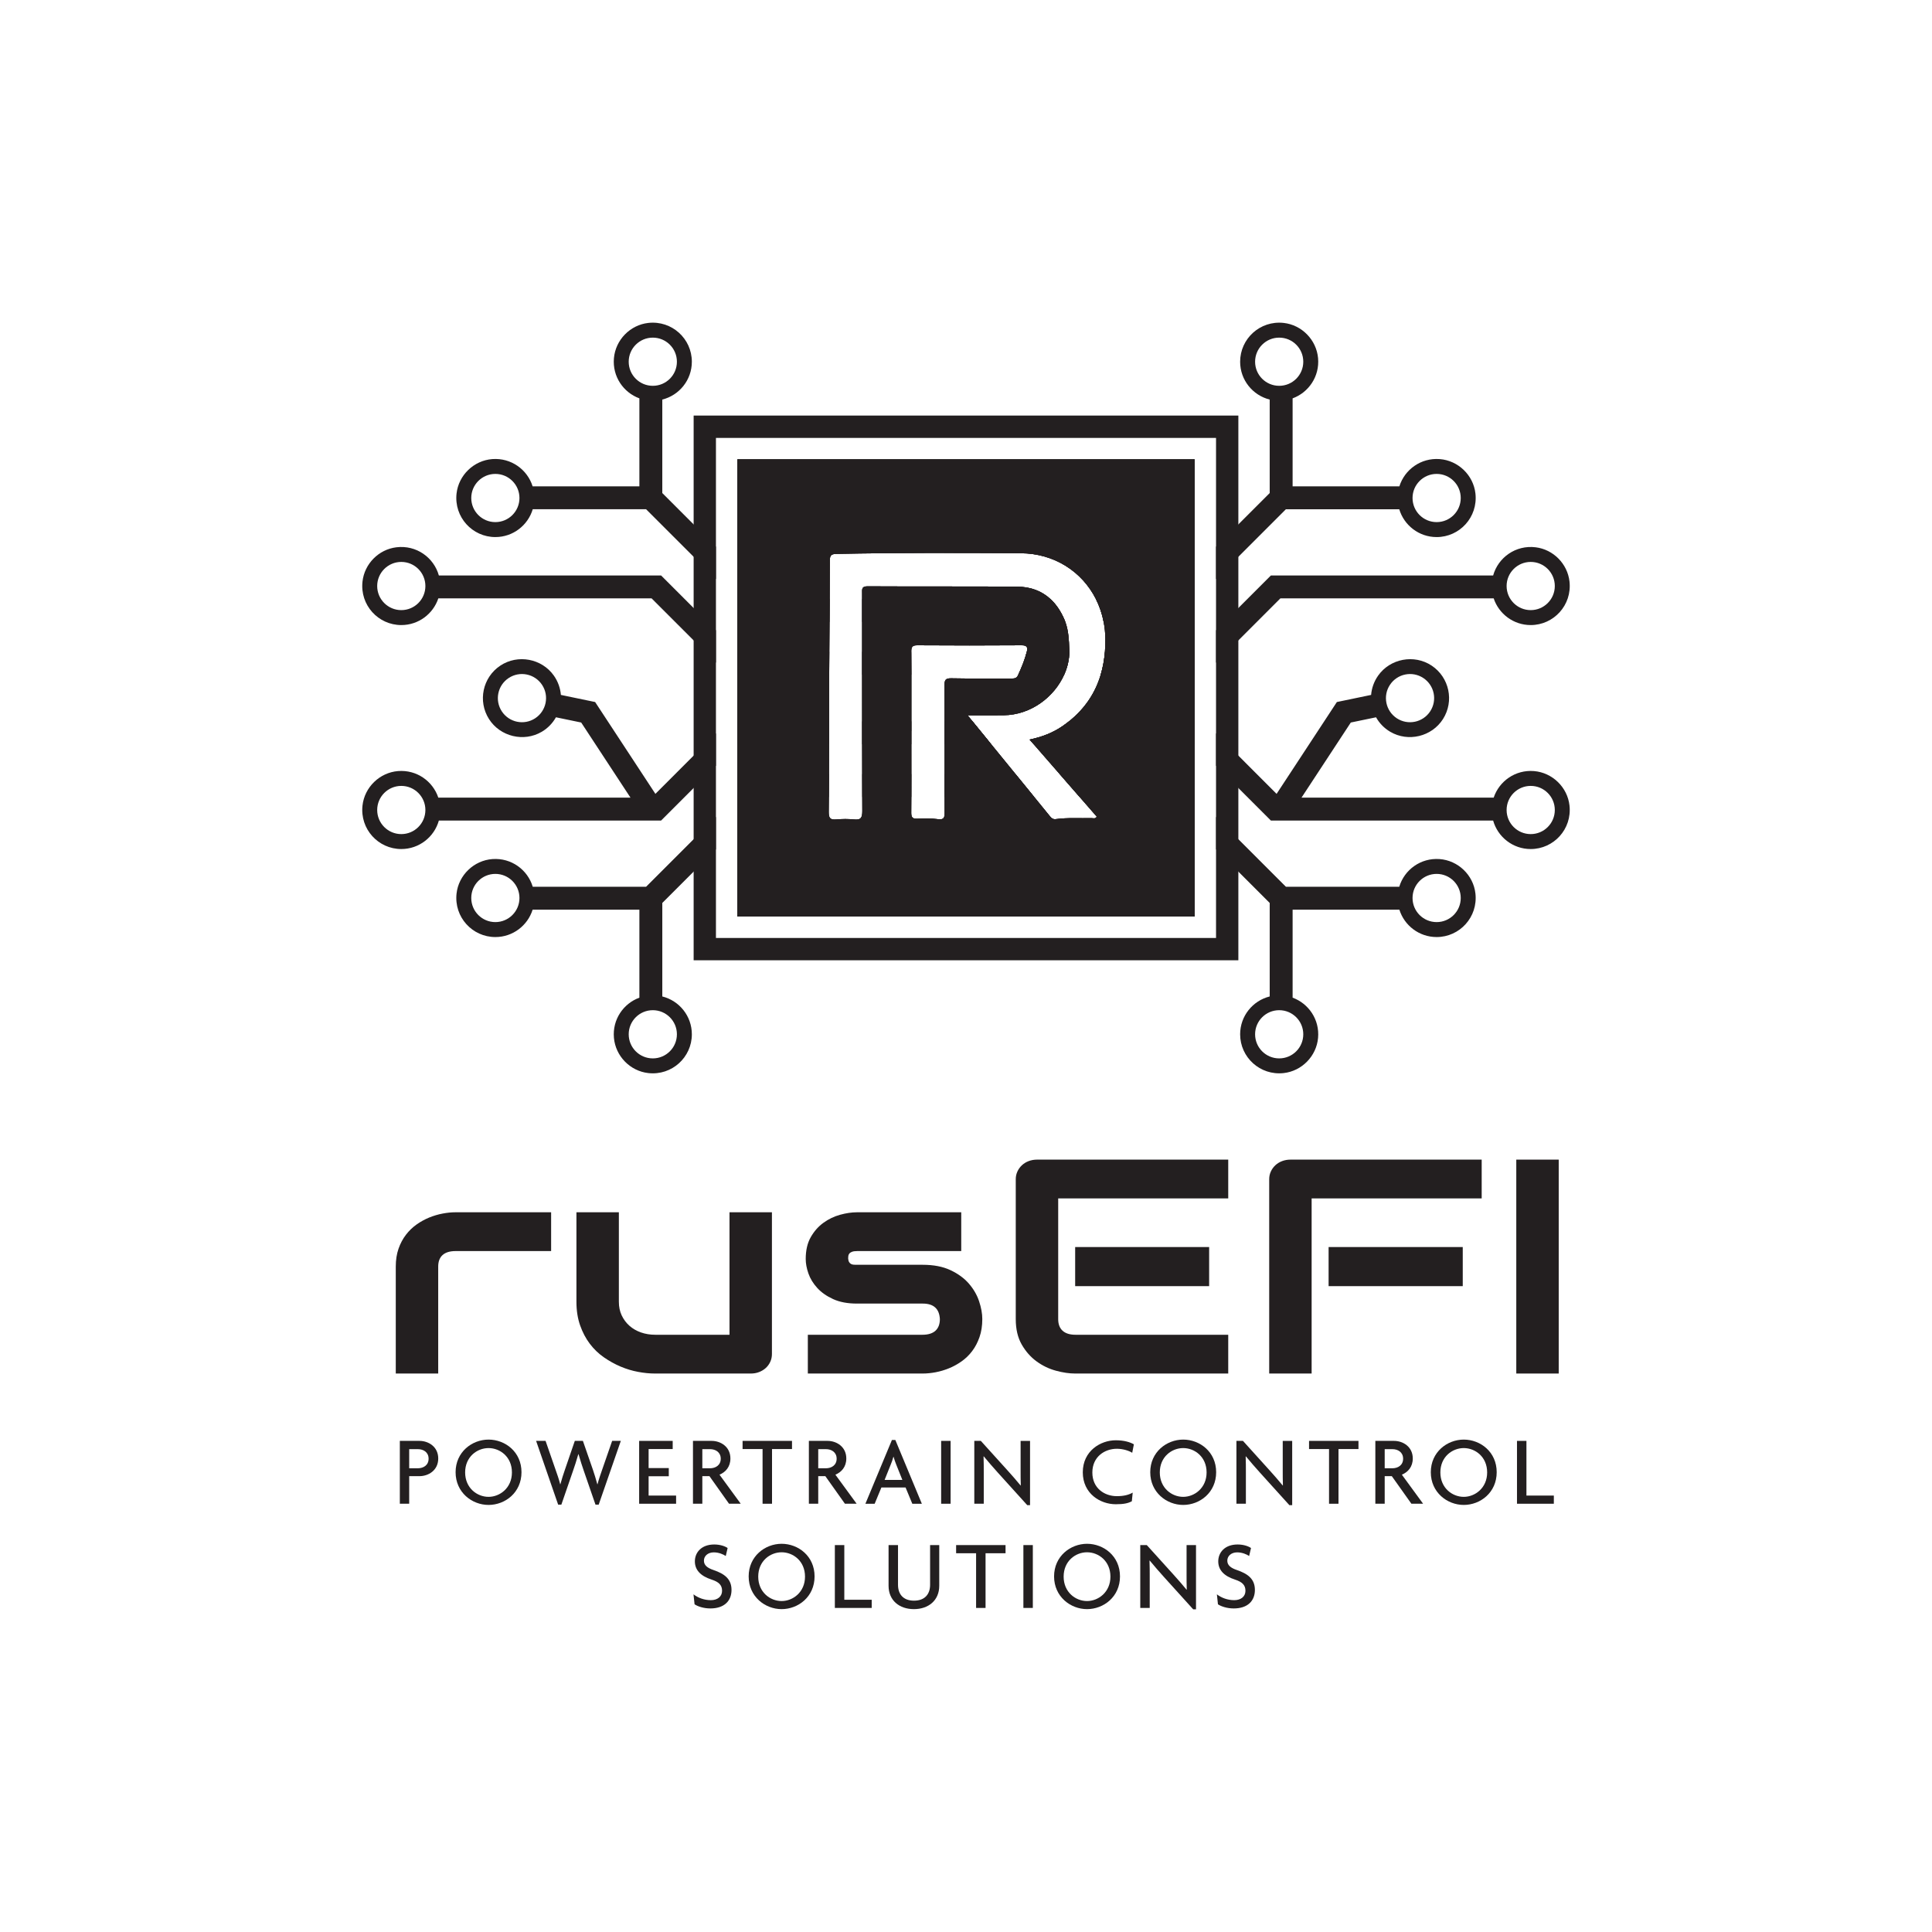<?xml version="1.0" encoding="UTF-8"?>
<svg id="Layer_1" xmlns="http://www.w3.org/2000/svg" version="1.1" viewBox="0 0 1152 1152">
  <!-- Generator: Adobe Illustrator 29.8.3, SVG Export Plug-In . SVG Version: 2.1.1 Build 3)  -->
  <defs>
    <style>
      .st0 {
        fill: #231f20;
      }
    </style>
  </defs>
  <g>
    <g>
      <path class="st0" d="M543.37,388.64h-29.3v13.66h29.36c0-4.56-.02-9.11-.06-13.66ZM439.7,388.64h-.01s0,13.66,0,13.66h54.74v-.56c.02-4.37.04-8.73.07-13.1h-54.8ZM413.6,362.54l-19.41-19.41h-132.51c-3-10.68-13.4-18.26-25.33-16.8-10.55,1.28-19.01,9.84-20.2,20.4-1.58,14.07,9.39,25.98,23.13,25.98,10.29,0,19-6.68,22.08-15.92h127.17l38.37,38.37v-19.32l-13.3-13.3ZM239.28,363.8c-7.93,0-14.37-6.44-14.37-14.37s6.44-14.37,14.37-14.37,14.37,6.43,14.37,14.37-6.43,14.37-14.37,14.37Z"/>
      <path class="st0" d="M584.06,357.19h-69.99v13.66h69.99c3.77,0,6.83-3.06,6.83-6.83s-3.06-6.83-6.83-6.83ZM462.11,357.19v-7.41c-.99-.71-1.93-1.47-2.84-2.27-.16.03-.34,0-.51-.13-3.62-3.12-6.88-6.64-10.31-9.97v10.12l-8.76-8.76v19.32l12.76,12.76h42.17c.03-4.55.06-9.11.08-13.66h-32.59ZM394.91,293.99v-55.74c10.12-2.53,17.62-11.66,17.62-22.56,0-13.74-11.9-24.7-25.95-23.14-10.86,1.21-19.54,10.12-20.51,21-.98,10.95,5.64,20.48,15.18,23.98v52.46h-63.66c-3.13-10-12.83-17.1-24.05-16.25-11.01.84-20.09,9.58-21.31,20.56-1.55,14.05,9.41,25.94,23.14,25.94,10.53,0,19.41-7,22.29-16.59h67.59l41.65,41.65v-19.32l-31.99-31.99ZM295.37,311.32c-7.94,0-14.37-6.43-14.37-14.37s6.43-14.37,14.37-14.37,14.37,6.44,14.37,14.37-6.44,14.37-14.37,14.37ZM374.88,215.69c0-7.94,6.44-14.37,14.37-14.37s14.37,6.43,14.37,14.37-6.43,14.36-14.37,14.36-14.37-6.43-14.37-14.36Z"/>
      <path class="st0" d="M448.45,334.41v1.37c1.06,1.01,2.11,2.04,3.15,3.08-1.09-1.46-2.13-2.94-3.15-4.45Z"/>
      <path class="st0" d="M514.08,430.11c0,4.56,0,9.11.01,13.66h29.32v-7.83h.02v-5.83h-29.35ZM579.89,430.11h-16.67c.01.63.01,1.26.01,1.9v11.76h20.83c2.03,0,3.86-.89,5.1-2.3-3.09-3.78-6.18-7.57-9.27-11.36ZM439.69,430.11v13.67h.01s54.64-.01,54.64-.01c0-4.55.01-9.11.02-13.66h-54.67ZM413.6,450.55l-22.8,22.81-35.94-54.76-20.42-4.24c-.33-3.99-1.69-7.95-4.17-11.49-7.18-10.21-21.54-12.9-31.94-5.98-10.55,7.02-13.54,21.17-6.76,31.85,6.66,10.5,20.79,13.91,31.5,7.58,3.67-2.17,6.49-5.18,8.43-8.62l15.05,3.12,29.4,44.8h-114.59c-3.27-9.82-12.9-16.74-24.02-15.85-10.96.89-19.98,9.61-21.19,20.55-1.56,14.05,9.4,25.94,23.13,25.94,10.67,0,19.65-7.19,22.4-16.98h132.51l19.41-19.41,13.3-13.3v-19.32l-13.3,13.3ZM319.11,428.29c-6.63,4.35-15.54,2.5-19.89-4.13-4.36-6.64-2.51-15.54,4.13-19.9,6.63-4.35,15.54-2.5,19.89,4.13,4.36,6.63,2.51,15.54-4.13,19.9ZM239.28,497.35c-7.93,0-14.37-6.44-14.37-14.37s6.44-14.37,14.37-14.37,14.37,6.43,14.37,14.37-6.43,14.37-14.37,14.37Z"/>
      <path class="st0" d="M514.12,461.56c.01,4.56.02,9.11.03,13.66h29.25c.01-4.55.02-9.11.02-13.66h-29.3ZM584.06,461.56h-20.83v1.89c0,3.3,0,6.6.01,9.89,0,.63,0,1.26,0,1.88h20.81c3.77,0,6.83-3.06,6.83-6.83s-3.06-6.83-6.83-6.83ZM452.45,461.56l-12.76,12.76v19.32l8.76-8.76v10.53c.16-.12.33-.23.5-.34,3.7-2.51,7.39-5.1,11.41-7.09.56-.28,1.15-.55,1.75-.81v-11.95h32.09c.04-4.56.06-9.11.08-13.66h-41.83ZM413.6,500.4l-28.35,28.35h-67.59c-3.03-10.11-12.75-17.33-24.03-16.51-11.04.8-20.18,9.55-21.4,20.56-1.55,14.04,9.4,25.94,23.14,25.94,10.43,0,19.26-6.87,22.22-16.33h63.66v52.47c-9.54,3.5-16.16,13.02-15.18,23.98.97,10.88,9.65,19.78,20.51,20.99,14.05,1.57,25.95-9.39,25.95-23.13,0-10.9-7.5-20.03-17.62-22.56v-55.75l18.69-18.69,13.3-13.29v-19.32l-13.3,13.29ZM295.37,549.82c-7.94,0-14.37-6.43-14.37-14.37s6.43-14.37,14.37-14.37,14.37,6.44,14.37,14.37-6.44,14.37-14.37,14.37ZM403.62,616.72c0,7.94-6.43,14.37-14.37,14.37s-14.37-6.43-14.37-14.37,6.44-14.37,14.37-14.37,14.37,6.43,14.37,14.37Z"/>
    </g>
    <g>
      <path class="st0" d="M712.3,388.64h-53.47c-.39,4.78-1.21,9.33-2.51,13.66h55.99v-13.67h0ZM607.16,402.3h27.39c1.95-4.37,3.04-9.02,3.07-13.66h-25.38c-1.2,4.74-3.05,9.22-5.08,13.66ZM935.85,346.73c-1.19-10.56-9.66-19.12-20.2-20.4-11.93-1.46-22.33,6.12-25.33,16.8h-132.51l-32.72,32.72v19.32l13.31-13.31,25.06-25.07h127.18c3.08,9.24,11.79,15.92,22.08,15.92,13.74,0,24.71-11.91,23.13-25.98ZM912.72,363.8c-7.94,0-14.37-6.44-14.37-14.37s6.43-14.37,14.37-14.37,14.37,6.43,14.37,14.37-6.44,14.37-14.37,14.37Z"/>
      <path class="st0" d="M703.55,347.53v-7.26c-3.89,3.92-8.88,6.43-13.66,9.17v7.75h-36.44c2.13,4.22,3.7,8.8,4.63,13.66h41.47l12.76-12.76v-19.32l-8.76,8.76ZM626.35,357.19h-58.41c-3.77,0-6.83,3.06-6.83,6.83s3.06,6.83,6.83,6.83h67.29c-.18-.51-.38-1.01-.6-1.51-2.14-4.92-4.88-9.01-8.28-12.15ZM879.77,294.3c-1.22-10.98-10.3-19.72-21.32-20.56-11.21-.85-20.91,6.25-24.04,16.25h-63.66v-52.46c9.53-3.5,16.16-13.03,15.18-23.98-.97-10.88-9.65-19.79-20.51-21-14.06-1.56-25.96,9.4-25.96,23.14,0,10.9,7.51,20.03,17.63,22.56v55.74l-32,32v19.32l13.31-13.31,28.35-28.35h67.59c2.88,9.59,11.76,16.59,22.29,16.59,13.73,0,24.69-11.89,23.14-25.94ZM762.75,230.05c-7.94,0-14.37-6.43-14.37-14.36s6.43-14.37,14.37-14.37,14.36,6.43,14.36,14.37-6.43,14.36-14.36,14.36ZM856.63,311.32c-7.94,0-14.37-6.43-14.37-14.37s6.43-14.37,14.37-14.37,14.37,6.44,14.37,14.37-6.43,14.37-14.37,14.37Z"/>
      <path class="st0" d="M637.4,430.11c-1.23.99-2.52,1.94-3.86,2.87-5.73,3.95-12.16,6.45-19.61,8.01.81.93,1.62,1.86,2.42,2.78h95.96s0-13.66,0-13.66h-74.91ZM579.89,430.11h-11.95c-1.82,0-3.49.72-4.71,1.9v9.87c1.22,1.17,2.89,1.89,4.71,1.89h23.09c-.62-.77-1.25-1.53-1.87-2.3-3.09-3.78-6.18-7.57-9.27-11.36ZM935.85,480.32c-1.21-10.94-10.23-19.66-21.2-20.55-11.11-.89-20.74,6.03-24.01,15.85h-114.59l29.4-44.8,15.05-3.12c1.93,3.44,4.76,6.45,8.43,8.62,10.71,6.33,24.84,2.92,31.5-7.58,6.77-10.68,3.78-24.83-6.77-31.85-10.39-6.92-24.75-4.23-31.93,5.98-2.48,3.54-3.84,7.5-4.17,11.49l-20.42,4.24-35.94,54.76-22.8-22.81-13.31-13.31v19.32l32.72,32.72h132.51c2.75,9.79,11.73,16.98,22.4,16.98,13.73,0,24.69-11.89,23.13-25.94ZM828.76,408.39c4.35-6.63,13.26-8.48,19.89-4.13,6.64,4.36,8.49,13.26,4.13,19.9-4.35,6.63-13.26,8.48-19.9,4.13-6.63-4.36-8.48-13.27-4.12-19.9ZM912.72,497.35c-7.94,0-14.37-6.44-14.37-14.37s6.43-14.37,14.37-14.37,14.37,6.43,14.37,14.37-6.44,14.37-14.37,14.37Z"/>
      <path class="st0" d="M699.55,461.56h-67.7c3.99,4.58,7.96,9.13,11.91,13.66h46.13v12.08c.13.08.26.16.39.24,4.86,3.13,9.14,7,13.27,11.04v-13.7l8.76,8.76v-19.32l-12.76-12.76ZM567.94,461.56c-1.82,0-3.49.71-4.71,1.89,0,3.3,0,6.6.01,9.89,1.23,1.17,2.88,1.88,4.7,1.88h48.74c-3.71-4.55-7.42-9.1-11.14-13.66h-37.6ZM879.76,532.8c-1.21-11.01-10.35-19.76-21.39-20.56-11.28-.82-21,6.4-24.03,16.51h-67.59l-28.35-28.35-13.31-13.3v19.32l13.31,13.3,18.69,18.69v55.75c-10.12,2.53-17.63,11.66-17.63,22.56,0,13.74,11.9,24.7,25.96,23.13,10.86-1.21,19.54-10.11,20.51-20.99.98-10.96-5.65-20.48-15.18-23.98v-52.47h63.66c2.96,9.46,11.79,16.33,22.22,16.33,13.73,0,24.69-11.9,23.13-25.94ZM777.11,616.72c0,7.94-6.43,14.37-14.36,14.37s-14.37-6.43-14.37-14.37,6.43-14.37,14.37-14.37,14.36,6.43,14.36,14.37ZM856.63,549.82c-7.94,0-14.37-6.43-14.37-14.37s6.43-14.37,14.37-14.37,14.37,6.44,14.37,14.37-6.43,14.37-14.37,14.37Z"/>
    </g>
  </g>
  <g>
    <g>
      <path class="st0" d="M271.5,722.85c-2.33,0-4.85.25-7.54.76-2.69.5-5.35,1.29-7.98,2.35-2.62,1.07-5.14,2.45-7.54,4.14-2.4,1.69-4.52,3.73-6.37,6.14-1.85,2.4-3.33,5.17-4.43,8.31-1.1,3.15-1.65,6.71-1.65,10.68v63.77h25.3v-63.77c0-3.03.87-5.32,2.62-6.9,1.76-1.57,4.35-2.35,7.79-2.35h56.92v-23.13h-57.12Z"/>
      <path class="st0" d="M434.98,722.85v73.03h-44.27c-3.05,0-5.89-.46-8.52-1.38-2.62-.92-4.91-2.24-6.86-3.96-1.94-1.72-3.48-3.78-4.62-6.18-1.13-2.4-1.7-5.12-1.7-8.14v-53.37h-25.3v53.37c0,5.22.73,9.9,2.19,14.05,1.46,4.15,3.39,7.82,5.79,10.99,2.4,3.17,5.2,5.87,8.41,8.09,3.22,2.23,6.54,4.07,9.98,5.52s6.92,2.5,10.46,3.15c3.53.66,6.86.98,9.97.98h57.22c1.75,0,3.39-.29,4.92-.89,1.52-.59,2.85-1.4,3.99-2.44,1.13-1.04,2.02-2.27,2.67-3.69.65-1.43.97-2.97.97-4.63v-84.5h-25.3Z"/>
      <path class="st0" d="M583.82,775.95c-1.26-3.79-3.29-7.31-6.08-10.54-2.79-3.23-6.46-5.91-11-8.05-4.54-2.13-10.05-3.2-16.54-3.2h-39.22c-.58,0-1.18-.01-1.8-.04-.61-.03-1.16-.17-1.65-.4-.49-.24-.89-.63-1.22-1.16-.32-.54-.52-1.28-.58-2.22,0-.48.03-.97.1-1.47.06-.51.27-.98.63-1.43.36-.44.91-.8,1.65-1.06.75-.27,1.77-.4,3.07-.4h61.98v-23.13h-62.18c-3.11,0-6.45.49-10.02,1.47-3.57.98-6.88,2.56-9.92,4.76-3.05,2.19-5.58,5.05-7.6,8.58-2.01,3.53-3.01,7.87-3.01,13.03,0,2.67.53,5.55,1.6,8.63,1.07,3.08,2.83,5.96,5.26,8.63,2.43,2.67,5.59,4.89,9.49,6.67,3.89,1.78,8.62,2.67,14.2,2.67h39.22c6.49,0,9.89,3.08,10.22,9.25,0,3.02-.88,5.33-2.63,6.94-1.75,1.6-4.35,2.4-7.78,2.4h-68.32v23.12h68.51c2.4,0,4.95-.25,7.64-.75,2.69-.51,5.35-1.29,7.98-2.36,2.63-1.07,5.14-2.45,7.54-4.14,2.4-1.69,4.51-3.73,6.32-6.13,1.82-2.4,3.28-5.19,4.38-8.36,1.11-3.18,1.66-6.75,1.66-10.72,0-3.26-.63-6.79-1.9-10.59Z"/>
      <path class="st0" d="M641.09,743.58v23.3h79.89v-23.3h-79.89ZM732.36,714.58v-23.13h-113.95c-1.81,0-3.5.3-5.06.89-1.55.6-2.9,1.42-4.03,2.49-1.14,1.07-2.03,2.31-2.68,3.74-.65,1.42-.97,2.93-.97,4.53v83.44c0,5.99,1.18,11.04,3.55,15.16,2.37,4.13,5.32,7.47,8.85,10.05,3.54,2.58,7.38,4.44,11.53,5.56,4.15,1.13,7.98,1.69,11.49,1.69h91.27v-23.12h-91.08c-3.37,0-5.93-.8-7.69-2.4-1.75-1.61-2.62-3.92-2.62-6.94v-71.96h101.39Z"/>
      <path class="st0" d="M792.21,743.58v23.3h79.99v-23.3h-79.99ZM769.54,691.45c-1.82,0-3.51.3-5.06.89-1.56.6-2.91,1.42-4.04,2.49-1.14,1.07-2.03,2.31-2.68,3.74-.65,1.42-.97,2.93-.97,4.53v115.9h25.3v-104.42h101.4v-23.13h-113.95Z"/>
      <path class="st0" d="M904.12,691.45v127.55h25.3v-127.55h-25.3Z"/>
    </g>
    <g>
      <path class="st0" d="M250.15,859.16h-11.74v37.48h5.58v-16.45h6.16c5.23,0,11.16-3.41,11.16-10.52s-5.93-10.51-11.16-10.51ZM249.16,875.49h-5.17v-11.4h5.17c3.32,0,6.4,1.82,6.4,5.7s-3.08,5.7-6.4,5.7Z"/>
      <path class="st0" d="M291.31,858.39c-9.89,0-19.65,7.41-19.65,19.45s9.76,19.51,19.65,19.51,19.64-7.35,19.64-19.51-9.76-19.45-19.64-19.45ZM291.31,892.53c-6.86,0-13.96-5.29-13.96-14.57s7.1-14.51,13.96-14.51,13.94,5.22,13.94,14.51-7.2,14.57-13.94,14.57Z"/>
      <path class="st0" d="M365.01,859.16l-5.99,17.27c-.81,2.35-1.97,5.58-2.73,8.58h-.12c-.81-3.06-1.8-6.17-2.61-8.58l-5.99-17.27h-4.82l-5.93,17.27c-.87,2.53-1.86,5.52-2.68,8.58h-.11c-.76-3.06-1.86-6.11-2.73-8.58l-5.99-17.27h-5.64l13.14,38.01h1.92l6.91-20.03c.99-2.82,2.04-6,3.2-10.05h.12c1.16,4.05,2.2,7.17,3.19,10.05l6.92,20.03h1.92l13.19-38.01h-5.17Z"/>
      <path class="st0" d="M386.75,891.77v-11.52h12.03v-4.88h-12.03v-11.34h14.36v-4.87h-20v37.48h22.03v-4.87h-16.39Z"/>
      <path class="st0" d="M429.01,879.31c3.6-1.47,6.51-4.64,6.51-9.64,0-7.11-5.93-10.51-11.16-10.51h-11.16v37.48h5.58v-16.45h4.24l11.68,16.45h6.98l-12.67-17.33ZM423.37,875.49h-4.59v-11.4h4.59c3.31,0,6.39,1.82,6.39,5.7s-3.08,5.7-6.39,5.7Z"/>
      <path class="st0" d="M442.78,859.16v4.87h11.92v32.61h5.64v-32.61h11.91v-4.87h-29.47Z"/>
      <path class="st0" d="M498.12,879.31c3.6-1.47,6.51-4.64,6.51-9.64,0-7.11-5.93-10.51-11.16-10.51h-11.16v37.48h5.58v-16.45h4.24l11.68,16.45h6.98l-12.67-17.33ZM492.48,875.49h-4.59v-11.4h4.59c3.31,0,6.39,1.82,6.39,5.7s-3.08,5.7-6.39,5.7Z"/>
      <path class="st0" d="M533.87,858.63h-2.04l-15.81,38.01h5.52l4.01-9.69h14.42l4.01,9.69h5.69l-15.8-38.01ZM527.47,882.42l3.66-9.16c.53-1.24,1.17-3,1.57-4.59h.12c.46,1.59,1.05,3.35,1.57,4.59l3.66,9.16h-10.58Z"/>
      <path class="st0" d="M561.18,859.16v37.48h5.64v-37.48h-5.64Z"/>
      <path class="st0" d="M608.56,859.16v17.74c0,2.7,0,5.93.11,8.81l-.11.06c-2.27-2.82-5.64-6.58-7.79-8.99l-15.93-17.62h-3.89v37.48h5.64v-18.8c0-2.82,0-5.99-.12-9.4l.12-.06c2.55,3.06,5.75,6.82,8.54,9.87l17.38,19.22h1.68v-38.31h-5.63Z"/>
      <path class="st0" d="M651.34,878.02c0-9.52,7.5-14.16,14.59-14.16,3.78,0,7.38,1.23,9.18,2.4l.99-5.05c-2.27-1.29-5.81-2.41-10.81-2.41-9.07,0-19.65,6.35-19.65,19.1s10.46,19.04,19.65,19.04c4.65,0,7.26-.53,9.59-1.77l.52-5.17c-2.26,1.3-5.17,2.12-9.47,2.12-7.27,0-14.59-4.64-14.59-14.1Z"/>
      <path class="st0" d="M705.51,858.39c-9.88,0-19.65,7.41-19.65,19.45s9.77,19.51,19.65,19.51,19.65-7.35,19.65-19.51-9.77-19.45-19.65-19.45ZM705.51,892.53c-6.86,0-13.95-5.29-13.95-14.57s7.09-14.51,13.95-14.51,13.95,5.22,13.95,14.51-7.21,14.57-13.95,14.57Z"/>
      <path class="st0" d="M764.86,859.16v17.74c0,2.7,0,5.93.11,8.81l-.11.06c-2.27-2.82-5.64-6.58-7.79-8.99l-15.93-17.62h-3.89v37.48h5.64v-18.8c0-2.82,0-5.99-.12-9.4l.12-.06c2.55,3.06,5.75,6.82,8.54,9.87l17.38,19.22h1.69v-38.31h-5.64Z"/>
      <path class="st0" d="M780.55,859.16v4.87h11.92v32.61h5.64v-32.61h11.91v-4.87h-29.47Z"/>
      <path class="st0" d="M835.89,879.31c3.6-1.47,6.51-4.64,6.51-9.64,0-7.11-5.93-10.51-11.16-10.51h-11.16v37.48h5.58v-16.45h4.24l11.68,16.45h6.98l-12.67-17.33ZM830.25,875.49h-4.59v-11.4h4.59c3.31,0,6.39,1.82,6.39,5.7s-3.08,5.7-6.39,5.7Z"/>
      <path class="st0" d="M872.8,858.39c-9.88,0-19.65,7.41-19.65,19.45s9.77,19.51,19.65,19.51,19.64-7.35,19.64-19.51-9.76-19.45-19.64-19.45ZM872.8,892.53c-6.86,0-13.95-5.29-13.95-14.57s7.09-14.51,13.95-14.51,13.95,5.22,13.95,14.51-7.21,14.57-13.95,14.57Z"/>
      <path class="st0" d="M910.17,891.77v-32.61h-5.63v37.48h21.97v-4.87h-16.34Z"/>
      <path class="st0" d="M425.55,936.21c-3.84-1.29-5.82-2.94-5.82-5.64s2.27-4.94,5.93-4.94c2.97,0,5.76,1.24,7.09,2.18l1.11-4.76c-1.34-1-4.36-2.12-7.96-2.12-7.79,0-11.57,4.88-11.57,10.05s3.43,8.76,9.94,10.87c4.36,1.41,6.28,3.29,6.28,6.7s-2.68,5.58-6.69,5.58-7.67-1.41-10.35-3.47l.64,5.94c1.92,1.29,5.47,2.47,9.42,2.47,8.25,0,12.61-4.47,12.61-11.05s-4.3-9.64-10.63-11.81Z"/>
      <path class="st0" d="M466.06,920.52c-9.88,0-19.65,7.41-19.65,19.45s9.77,19.51,19.65,19.51,19.65-7.35,19.65-19.51-9.77-19.45-19.65-19.45ZM466.06,954.66c-6.86,0-13.95-5.29-13.95-14.57s7.09-14.51,13.95-14.51,13.95,5.22,13.95,14.51-7.21,14.57-13.95,14.57Z"/>
      <path class="st0" d="M503.44,953.9v-32.61h-5.64v37.48h21.97v-4.87h-16.33Z"/>
      <path class="st0" d="M554.59,921.29v23.68c0,5.58-3.14,9.46-9.59,9.46s-9.54-3.88-9.54-9.46v-23.68h-5.63v24.26c0,8.76,6.45,13.93,15.11,13.93s15.11-5.17,15.11-13.93v-24.26h-5.46Z"/>
      <path class="st0" d="M570.11,921.29v4.87h11.91v32.61h5.64v-32.61h11.92v-4.87h-29.47Z"/>
      <path class="st0" d="M610.22,921.29v37.48h5.63v-37.48h-5.63Z"/>
      <path class="st0" d="M648.17,920.52c-9.88,0-19.65,7.41-19.65,19.45s9.77,19.51,19.65,19.51,19.65-7.35,19.65-19.51-9.77-19.45-19.65-19.45ZM648.17,954.66c-6.86,0-13.95-5.29-13.95-14.57s7.09-14.51,13.95-14.51,13.95,5.22,13.95,14.51-7.21,14.57-13.95,14.57Z"/>
      <path class="st0" d="M707.52,921.29v17.74c0,2.7,0,5.94.11,8.81l-.11.06c-2.27-2.82-5.64-6.58-7.79-8.99l-15.93-17.62h-3.89v37.48h5.64v-18.8c0-2.82,0-5.99-.12-9.4l.12-.06c2.55,3.06,5.75,6.82,8.54,9.87l17.38,19.22h1.68v-38.31h-5.63Z"/>
      <path class="st0" d="M737.63,936.21c-3.84-1.29-5.82-2.94-5.82-5.64s2.27-4.94,5.93-4.94c2.97,0,5.76,1.24,7.09,2.18l1.11-4.76c-1.34-1-4.36-2.12-7.96-2.12-7.79,0-11.57,4.88-11.57,10.05s3.43,8.76,9.94,10.87c4.36,1.41,6.28,3.29,6.28,6.7s-2.68,5.58-6.69,5.58-7.67-1.41-10.34-3.47l.63,5.94c1.92,1.29,5.47,2.47,9.42,2.47,8.26,0,12.61-4.47,12.61-11.05s-4.3-9.64-10.63-11.81Z"/>
    </g>
  </g>
  <g>
    <path class="st0" d="M439.69,273.89v272.62h272.62v-272.62h-272.62ZM559.3,488.45c-4.1-.54-8.31-.42-12.47-.27-2.74.1-3.49-.83-3.48-3.53.02-3.14.04-6.29.05-9.43.01-4.55.02-9.11.02-13.66.01-5.93,0-11.86-.01-17.79v-7.83h.02v-5.83c0-9.27.03-18.54,0-27.81,0-4.56-.02-9.11-.06-13.66v-.17c-.02-2.88.72-3.72,3.67-3.7,20.68.14,41.36.15,62.04,0,3.23-.03,3.87,1.11,3.17,3.85t0,.02c-1.2,4.74-3.05,9.22-5.08,13.66-.05.1-.09.2-.14.3-.91,1.97-2.31,2-4.04,1.99-11.93-.04-23.87.12-35.8-.13-3.43-.07-4.01,1.06-4,4.17.03,7.16.04,14.32.04,21.48.01.63.01,1.26.01,1.9v11.76c0,5.93-.01,11.86,0,17.79v1.89c0,3.3,0,6.6.01,9.89,0,.63,0,1.26,0,1.88,0,3.06,0,6.12.01,9.18.01,2.99-.26,4.53-3.96,4.05ZM637.4,430.11c-1.23.99-2.52,1.94-3.86,2.87-5.73,3.95-12.16,6.45-19.61,8.01.81.93,1.62,1.86,2.42,2.78,5.23,6,10.39,11.92,15.5,17.79,3.99,4.58,7.96,9.13,11.91,13.66,3.41,3.92,6.82,7.83,10.22,11.73-.91,1.49-2.14.86-3.13.88-7.07.16-14.17-.37-21.21.58-1.68.23-2.58-.45-3.5-1.58-3.15-3.87-6.31-7.74-9.46-11.61-3.71-4.55-7.42-9.1-11.14-13.66-4.83-5.92-9.67-11.85-14.51-17.79-.62-.77-1.25-1.53-1.87-2.3-3.09-3.78-6.18-7.57-9.27-11.36-.98-1.2-1.96-2.4-2.94-3.6,7.32,0,14.4.06,21.49-.02,16.28-.17,30.18-10.89,36.11-24.19,1.95-4.37,3.04-9.02,3.07-13.66.01-.46,0-.93-.02-1.4-.23-5.61-.45-11.13-2.37-16.39-.18-.51-.38-1.01-.6-1.51-2.14-4.92-4.88-9.01-8.28-12.15-5.13-4.75-11.75-7.34-19.99-7.39-29.7-.18-59.41-.02-89.11-.18-3.61-.02-3.18,1.88-3.18,4.15v48.53c0,9.27,0,18.54.01,27.81,0,4.56,0,9.11.01,13.66.01,5.93.02,11.86.03,17.79.01,4.56.02,9.11.03,13.66.01,2.82.02,5.65.03,8.47,0,4.05-.98,5.38-5.02,4.94-3.43-.37-6.95-.33-10.39-.01-3.55.32-4.68-.59-4.64-4.44.03-2.99.05-5.98.07-8.96.04-4.56.06-9.11.08-13.66.03-5.93.04-11.86.06-17.79,0-4.55.01-9.11.02-13.66.02-9.27.03-18.54.07-27.81v-.56c.02-4.37.04-8.73.07-13.1.03-5.93.08-11.86.12-17.79.03-4.55.06-9.11.08-13.66.05-7.64.09-15.27.1-22.91,0-3.01.73-3.95,3.89-4.01,36.64-.73,73.28-.59,109.92-.39,20.04.1,36.59,10.96,44.84,27.31,2.13,4.22,3.7,8.8,4.63,13.66.63,3.23.97,6.58,1.01,10.02.03,2.65-.06,5.24-.26,7.77-.39,4.78-1.21,9.33-2.51,13.66-3.21,10.8-9.34,20.16-18.92,27.81ZM439.69,273.89v272.62h272.62v-272.62h-272.62ZM559.3,488.45c-4.1-.54-8.31-.42-12.47-.27-2.74.1-3.49-.83-3.48-3.53.02-3.14.04-6.29.05-9.43.01-4.55.02-9.11.02-13.66.01-5.93,0-11.86-.01-17.79v-7.83h.02v-5.83c0-9.27.03-18.54,0-27.81,0-4.56-.02-9.11-.06-13.66v-.17c-.02-2.88.72-3.72,3.67-3.7,20.68.14,41.36.15,62.04,0,3.23-.03,3.87,1.11,3.17,3.85t0,.02c-1.2,4.74-3.05,9.22-5.08,13.66-.05.1-.09.2-.14.3-.91,1.97-2.31,2-4.04,1.99-11.93-.04-23.87.12-35.8-.13-3.43-.07-4.01,1.06-4,4.17.03,7.16.04,14.32.04,21.48.01.63.01,1.26.01,1.9v11.76c0,5.93-.01,11.86,0,17.79v1.89c0,3.3,0,6.6.01,9.89,0,.63,0,1.26,0,1.88,0,3.06,0,6.12.01,9.18.01,2.99-.26,4.53-3.96,4.05ZM637.4,430.11c-1.23.99-2.52,1.94-3.86,2.87-5.73,3.95-12.16,6.45-19.61,8.01.81.93,1.62,1.86,2.42,2.78,5.23,6,10.39,11.92,15.5,17.79,3.99,4.58,7.96,9.13,11.91,13.66,3.41,3.92,6.82,7.83,10.22,11.73-.91,1.49-2.14.86-3.13.88-7.07.16-14.17-.37-21.21.58-1.68.23-2.58-.45-3.5-1.58-3.15-3.87-6.31-7.74-9.46-11.61-3.71-4.55-7.42-9.1-11.14-13.66-4.83-5.92-9.67-11.85-14.51-17.79-.62-.77-1.25-1.53-1.87-2.3-3.09-3.78-6.18-7.57-9.27-11.36-.98-1.2-1.96-2.4-2.94-3.6,7.32,0,14.4.06,21.49-.02,16.28-.17,30.18-10.89,36.11-24.19,1.95-4.37,3.04-9.02,3.07-13.66.01-.46,0-.93-.02-1.4-.23-5.61-.45-11.13-2.37-16.39-.18-.51-.38-1.01-.6-1.51-2.14-4.92-4.88-9.01-8.28-12.15-5.13-4.75-11.75-7.34-19.99-7.39-29.7-.18-59.41-.02-89.11-.18-3.61-.02-3.18,1.88-3.18,4.15v48.53c0,9.27,0,18.54.01,27.81,0,4.56,0,9.11.01,13.66.01,5.93.02,11.86.03,17.79.01,4.56.02,9.11.03,13.66.01,2.82.02,5.65.03,8.47,0,4.05-.98,5.38-5.02,4.94-3.43-.37-6.95-.33-10.39-.01-3.55.32-4.68-.59-4.64-4.44.03-2.99.05-5.98.07-8.96.04-4.56.06-9.11.08-13.66.03-5.93.04-11.86.06-17.79,0-4.55.01-9.11.02-13.66.02-9.27.03-18.54.07-27.81v-.56c.02-4.37.04-8.73.07-13.1.03-5.93.08-11.86.12-17.79.03-4.55.06-9.11.08-13.66.05-7.64.09-15.27.1-22.91,0-3.01.73-3.95,3.89-4.01,36.64-.73,73.28-.59,109.92-.39,20.04.1,36.59,10.96,44.84,27.31,2.13,4.22,3.7,8.8,4.63,13.66.63,3.23.97,6.58,1.01,10.02.03,2.65-.06,5.24-.26,7.77-.39,4.78-1.21,9.33-2.51,13.66-3.21,10.8-9.34,20.16-18.92,27.81ZM439.69,273.89v272.62h272.62v-272.62h-272.62ZM559.3,488.45c-4.1-.54-8.31-.42-12.47-.27-2.74.1-3.49-.83-3.48-3.53.02-3.14.04-6.29.05-9.43.01-4.55.02-9.11.02-13.66.01-5.93,0-11.86-.01-17.79v-7.83h.02v-5.83c0-9.27.03-18.54,0-27.81,0-4.56-.02-9.11-.06-13.66v-.17c-.02-2.88.72-3.72,3.67-3.7,20.68.14,41.36.15,62.04,0,3.23-.03,3.87,1.11,3.17,3.85t0,.02c-1.2,4.74-3.05,9.22-5.08,13.66-.05.1-.09.2-.14.3-.91,1.97-2.31,2-4.04,1.99-11.93-.04-23.87.12-35.8-.13-3.43-.07-4.01,1.06-4,4.17.03,7.16.04,14.32.04,21.48.01.63.01,1.26.01,1.9v11.76c0,5.93-.01,11.86,0,17.79v1.89c0,3.3,0,6.6.01,9.89,0,.63,0,1.26,0,1.88,0,3.06,0,6.12.01,9.18.01,2.99-.26,4.53-3.96,4.05ZM637.4,430.11c-1.23.99-2.52,1.94-3.86,2.87-5.73,3.95-12.16,6.45-19.61,8.01.81.93,1.62,1.86,2.42,2.78,5.23,6,10.39,11.92,15.5,17.79,3.99,4.58,7.96,9.13,11.91,13.66,3.41,3.92,6.82,7.83,10.22,11.73-.91,1.49-2.14.86-3.13.88-7.07.16-14.17-.37-21.21.58-1.68.23-2.58-.45-3.5-1.58-3.15-3.87-6.31-7.74-9.46-11.61-3.71-4.55-7.42-9.1-11.14-13.66-4.83-5.92-9.67-11.85-14.51-17.79-.62-.77-1.25-1.53-1.87-2.3-3.09-3.78-6.18-7.57-9.27-11.36-.98-1.2-1.96-2.4-2.94-3.6,7.32,0,14.4.06,21.49-.02,16.28-.17,30.18-10.89,36.11-24.19,1.95-4.37,3.04-9.02,3.07-13.66.01-.46,0-.93-.02-1.4-.23-5.61-.45-11.13-2.37-16.39-.18-.51-.38-1.01-.6-1.51-2.14-4.92-4.88-9.01-8.28-12.15-5.13-4.75-11.75-7.34-19.99-7.39-29.7-.18-59.41-.02-89.11-.18-3.61-.02-3.18,1.88-3.18,4.15v48.53c0,9.27,0,18.54.01,27.81,0,4.56,0,9.11.01,13.66.01,5.93.02,11.86.03,17.79.01,4.56.02,9.11.03,13.66.01,2.82.02,5.65.03,8.47,0,4.05-.98,5.38-5.02,4.94-3.43-.37-6.95-.33-10.39-.01-3.55.32-4.68-.59-4.64-4.44.03-2.99.05-5.98.07-8.96.04-4.56.06-9.11.08-13.66.03-5.93.04-11.86.06-17.79,0-4.55.01-9.11.02-13.66.02-9.27.03-18.54.07-27.81v-.56c.02-4.37.04-8.73.07-13.1.03-5.93.08-11.86.12-17.79.03-4.55.06-9.11.08-13.66.05-7.64.09-15.27.1-22.91,0-3.01.73-3.95,3.89-4.01,36.64-.73,73.28-.59,109.92-.39,20.04.1,36.59,10.96,44.84,27.31,2.13,4.22,3.7,8.8,4.63,13.66.63,3.23.97,6.58,1.01,10.02.03,2.65-.06,5.24-.26,7.77-.39,4.78-1.21,9.33-2.51,13.66-3.21,10.8-9.34,20.16-18.92,27.81ZM439.69,273.89v272.62h272.62v-272.62h-272.62ZM559.3,488.45c-4.1-.54-8.31-.42-12.47-.27-2.74.1-3.49-.83-3.48-3.53.02-3.14.04-6.29.05-9.43.01-4.55.02-9.11.02-13.66.01-5.93,0-11.86-.01-17.79v-7.83h.02v-5.83c0-9.27.03-18.54,0-27.81,0-4.56-.02-9.11-.06-13.66v-.17c-.02-2.88.72-3.72,3.67-3.7,20.68.14,41.36.15,62.04,0,3.23-.03,3.87,1.11,3.17,3.85t0,.02c-1.2,4.74-3.05,9.22-5.08,13.66-.05.1-.09.2-.14.3-.91,1.97-2.31,2-4.04,1.99-11.93-.04-23.87.12-35.8-.13-3.43-.07-4.01,1.06-4,4.17.03,7.16.04,14.32.04,21.48.01.63.01,1.26.01,1.9v11.76c0,5.93-.01,11.86,0,17.79v1.89c0,3.3,0,6.6.01,9.89,0,.63,0,1.26,0,1.88,0,3.06,0,6.12.01,9.18.01,2.99-.26,4.53-3.96,4.05ZM637.4,430.11c-1.23.99-2.52,1.94-3.86,2.87-5.73,3.95-12.16,6.45-19.61,8.01.81.93,1.62,1.86,2.42,2.78,5.23,6,10.39,11.92,15.5,17.79,3.99,4.58,7.96,9.13,11.91,13.66,3.41,3.92,6.82,7.83,10.22,11.73-.91,1.49-2.14.86-3.13.88-7.07.16-14.17-.37-21.21.58-1.68.23-2.58-.45-3.5-1.58-3.15-3.87-6.31-7.74-9.46-11.61-3.71-4.55-7.42-9.1-11.14-13.66-4.83-5.92-9.67-11.85-14.51-17.79-.62-.77-1.25-1.53-1.87-2.3-3.09-3.78-6.18-7.57-9.27-11.36-.98-1.2-1.96-2.4-2.94-3.6,7.32,0,14.4.06,21.49-.02,16.28-.17,30.18-10.89,36.11-24.19,1.95-4.37,3.04-9.02,3.07-13.66.01-.46,0-.93-.02-1.4-.23-5.61-.45-11.13-2.37-16.39-.18-.51-.38-1.01-.6-1.51-2.14-4.92-4.88-9.01-8.28-12.15-5.13-4.75-11.75-7.34-19.99-7.39-29.7-.18-59.41-.02-89.11-.18-3.61-.02-3.18,1.88-3.18,4.15v48.53c0,9.27,0,18.54.01,27.81,0,4.56,0,9.11.01,13.66.01,5.93.02,11.86.03,17.79.01,4.56.02,9.11.03,13.66.01,2.82.02,5.65.03,8.47,0,4.05-.98,5.38-5.02,4.94-3.43-.37-6.95-.33-10.39-.01-3.55.32-4.68-.59-4.64-4.44.03-2.99.05-5.98.07-8.96.04-4.56.06-9.11.08-13.66.03-5.93.04-11.86.06-17.79,0-4.55.01-9.11.02-13.66.02-9.27.03-18.54.07-27.81v-.56c.02-4.37.04-8.73.07-13.1.03-5.93.08-11.86.12-17.79.03-4.55.06-9.11.08-13.66.05-7.64.09-15.27.1-22.91,0-3.01.73-3.95,3.89-4.01,36.64-.73,73.28-.59,109.92-.39,20.04.1,36.59,10.96,44.84,27.31,2.13,4.22,3.7,8.8,4.63,13.66.63,3.23.97,6.58,1.01,10.02.03,2.65-.06,5.24-.26,7.77-.39,4.78-1.21,9.33-2.51,13.66-3.21,10.8-9.34,20.16-18.92,27.81ZM413.6,247.8v324.8h324.8V247.8h-324.8ZM725.09,559.3h-298.19v-298.19h298.19v298.19ZM439.69,546.51h272.62v-272.62h-272.62v272.62ZM559.3,488.45c-4.1-.54-8.31-.42-12.47-.27-2.74.1-3.49-.83-3.48-3.53.02-3.14.04-6.29.05-9.43.01-4.55.02-9.11.02-13.66.01-5.93,0-11.86-.01-17.79v-7.83h.02v-5.83c0-9.27.03-18.54,0-27.81,0-4.56-.02-9.11-.06-13.66v-.17c-.02-2.88.72-3.72,3.67-3.7,20.68.14,41.36.15,62.04,0,3.23-.03,3.87,1.11,3.17,3.85t0,.02c-1.2,4.74-3.05,9.22-5.08,13.66-.05.1-.09.2-.14.3-.91,1.97-2.31,2-4.04,1.99-11.93-.04-23.87.12-35.8-.13-3.43-.07-4.01,1.06-4,4.17.03,7.16.04,14.32.04,21.48.01.63.01,1.26.01,1.9v11.76c0,5.93-.01,11.86,0,17.79v1.89c0,3.3,0,6.6.01,9.89,0,.63,0,1.26,0,1.88,0,3.06,0,6.12.01,9.18.01,2.99-.26,4.53-3.96,4.05ZM494.8,334.28c0-3.01.73-3.95,3.89-4.01,36.64-.73,73.28-.59,109.92-.39,20.04.1,36.59,10.96,44.84,27.31,2.13,4.22,3.7,8.8,4.63,13.66.63,3.23.97,6.58,1.01,10.02.03,2.65-.06,5.24-.26,7.77-.39,4.78-1.21,9.33-2.51,13.66-3.21,10.8-9.34,20.16-18.92,27.81-1.23.99-2.52,1.94-3.86,2.87-5.73,3.95-12.16,6.45-19.61,8.01.81.93,1.62,1.86,2.42,2.78,5.23,6,10.39,11.92,15.5,17.79,3.99,4.58,7.96,9.13,11.91,13.66,3.41,3.92,6.82,7.83,10.22,11.73-.91,1.49-2.14.86-3.13.88-7.07.16-14.17-.37-21.21.58-1.68.23-2.58-.45-3.5-1.58-3.15-3.87-6.31-7.74-9.46-11.61-3.71-4.55-7.42-9.1-11.14-13.66-4.83-5.92-9.67-11.85-14.51-17.79-.62-.77-1.25-1.53-1.87-2.3-3.09-3.78-6.18-7.57-9.27-11.36-.98-1.2-1.96-2.4-2.94-3.6,7.32,0,14.4.06,21.49-.02,16.28-.17,30.18-10.89,36.11-24.19,1.95-4.37,3.04-9.02,3.07-13.66.01-.46,0-.93-.02-1.4-.23-5.61-.45-11.13-2.37-16.39-.18-.51-.38-1.01-.6-1.51-2.14-4.92-4.88-9.01-8.28-12.15-5.13-4.75-11.75-7.34-19.99-7.39-29.7-.18-59.41-.02-89.11-.18-3.61-.02-3.18,1.88-3.18,4.15v48.53c0,9.27,0,18.54.01,27.81,0,4.56,0,9.11.01,13.66.01,5.93.02,11.86.03,17.79.01,4.56.02,9.11.03,13.66.01,2.82.02,5.65.03,8.47,0,4.05-.98,5.38-5.02,4.94-3.43-.37-6.95-.33-10.39-.01-3.55.32-4.68-.59-4.64-4.44.03-2.99.05-5.98.07-8.96.04-4.56.06-9.11.08-13.66.03-5.93.04-11.86.06-17.79,0-4.55.01-9.11.02-13.66.02-9.27.03-18.54.07-27.81v-.56c.02-4.37.04-8.73.07-13.1.03-5.93.08-11.86.12-17.79.03-4.55.06-9.11.08-13.66.05-7.64.09-15.27.1-22.91ZM439.69,273.89v272.62h272.62v-272.62h-272.62ZM559.3,488.45c-4.1-.54-8.31-.42-12.47-.27-2.74.1-3.49-.83-3.48-3.53.02-3.14.04-6.29.05-9.43.01-4.55.02-9.11.02-13.66.01-5.93,0-11.86-.01-17.79v-7.83h.02v-5.83c0-9.27.03-18.54,0-27.81,0-4.56-.02-9.11-.06-13.66v-.17c-.02-2.88.72-3.72,3.67-3.7,20.68.14,41.36.15,62.04,0,3.23-.03,3.87,1.11,3.17,3.85t0,.02c-1.2,4.74-3.05,9.22-5.08,13.66-.05.1-.09.2-.14.3-.91,1.97-2.31,2-4.04,1.99-11.93-.04-23.87.12-35.8-.13-3.43-.07-4.01,1.06-4,4.17.03,7.16.04,14.32.04,21.48.01.63.01,1.26.01,1.9v11.76c0,5.93-.01,11.86,0,17.79v1.89c0,3.3,0,6.6.01,9.89,0,.63,0,1.26,0,1.88,0,3.06,0,6.12.01,9.18.01,2.99-.26,4.53-3.96,4.05ZM637.4,430.11c-1.23.99-2.52,1.94-3.86,2.87-5.73,3.95-12.16,6.45-19.61,8.01.81.93,1.62,1.86,2.42,2.78,5.23,6,10.39,11.92,15.5,17.79,3.99,4.58,7.96,9.13,11.91,13.66,3.41,3.92,6.82,7.83,10.22,11.73-.91,1.49-2.14.86-3.13.88-7.07.16-14.17-.37-21.21.58-1.68.23-2.58-.45-3.5-1.58-3.15-3.87-6.31-7.74-9.46-11.61-3.71-4.55-7.42-9.1-11.14-13.66-4.83-5.92-9.67-11.85-14.51-17.79-.62-.77-1.25-1.53-1.87-2.3-3.09-3.78-6.18-7.57-9.27-11.36-.98-1.2-1.96-2.4-2.94-3.6,7.32,0,14.4.06,21.49-.02,16.28-.17,30.18-10.89,36.11-24.19,1.95-4.37,3.04-9.02,3.07-13.66.01-.46,0-.93-.02-1.4-.23-5.61-.45-11.13-2.37-16.39-.18-.51-.38-1.01-.6-1.51-2.14-4.92-4.88-9.01-8.28-12.15-5.13-4.75-11.75-7.34-19.99-7.39-29.7-.18-59.41-.02-89.11-.18-3.61-.02-3.18,1.88-3.18,4.15v48.53c0,9.27,0,18.54.01,27.81,0,4.56,0,9.11.01,13.66.01,5.93.02,11.86.03,17.79.01,4.56.02,9.11.03,13.66.01,2.82.02,5.65.03,8.47,0,4.05-.98,5.38-5.02,4.94-3.43-.37-6.95-.33-10.39-.01-3.55.32-4.68-.59-4.64-4.44.03-2.99.05-5.98.07-8.96.04-4.56.06-9.11.08-13.66.03-5.93.04-11.86.06-17.79,0-4.55.01-9.11.02-13.66.02-9.27.03-18.54.07-27.81v-.56c.02-4.37.04-8.73.07-13.1.03-5.93.08-11.86.12-17.79.03-4.55.06-9.11.08-13.66.05-7.64.09-15.27.1-22.91,0-3.01.73-3.95,3.89-4.01,36.64-.73,73.28-.59,109.92-.39,20.04.1,36.59,10.96,44.84,27.31,2.13,4.22,3.7,8.8,4.63,13.66.63,3.23.97,6.58,1.01,10.02.03,2.65-.06,5.24-.26,7.77-.39,4.78-1.21,9.33-2.51,13.66-3.21,10.8-9.34,20.16-18.92,27.81ZM439.69,273.89v272.62h272.62v-272.62h-272.62ZM559.3,488.45c-4.1-.54-8.31-.42-12.47-.27-2.74.1-3.49-.83-3.48-3.53.02-3.14.04-6.29.05-9.43.01-4.55.02-9.11.02-13.66.01-5.93,0-11.86-.01-17.79v-7.83h.02v-5.83c0-9.27.03-18.54,0-27.81,0-4.56-.02-9.11-.06-13.66v-.17c-.02-2.88.72-3.72,3.67-3.7,20.68.14,41.36.15,62.04,0,3.23-.03,3.87,1.11,3.17,3.85t0,.02c-1.2,4.74-3.05,9.22-5.08,13.66-.05.1-.09.2-.14.3-.91,1.97-2.31,2-4.04,1.99-11.93-.04-23.87.12-35.8-.13-3.43-.07-4.01,1.06-4,4.17.03,7.16.04,14.32.04,21.48.01.63.01,1.26.01,1.9v11.76c0,5.93-.01,11.86,0,17.79v1.89c0,3.3,0,6.6.01,9.89,0,.63,0,1.26,0,1.88,0,3.06,0,6.12.01,9.18.01,2.99-.26,4.53-3.96,4.05ZM637.4,430.11c-1.23.99-2.52,1.94-3.86,2.87-5.73,3.95-12.16,6.45-19.61,8.01.81.93,1.62,1.86,2.42,2.78,5.23,6,10.39,11.92,15.5,17.79,3.99,4.58,7.96,9.13,11.91,13.66,3.41,3.92,6.82,7.83,10.22,11.73-.91,1.49-2.14.86-3.13.88-7.07.16-14.17-.37-21.21.58-1.68.23-2.58-.45-3.5-1.58-3.15-3.87-6.31-7.74-9.46-11.61-3.71-4.55-7.42-9.1-11.14-13.66-4.83-5.92-9.67-11.85-14.51-17.79-.62-.77-1.25-1.53-1.87-2.3-3.09-3.78-6.18-7.57-9.27-11.36-.98-1.2-1.96-2.4-2.94-3.6,7.32,0,14.4.06,21.49-.02,16.28-.17,30.18-10.89,36.11-24.19,1.95-4.37,3.04-9.02,3.07-13.66.01-.46,0-.93-.02-1.4-.23-5.61-.45-11.13-2.37-16.39-.18-.51-.38-1.01-.6-1.51-2.14-4.92-4.88-9.01-8.28-12.15-5.13-4.75-11.75-7.34-19.99-7.39-29.7-.18-59.41-.02-89.11-.18-3.61-.02-3.18,1.88-3.18,4.15v48.53c0,9.27,0,18.54.01,27.81,0,4.56,0,9.11.01,13.66.01,5.93.02,11.86.03,17.79.01,4.56.02,9.11.03,13.66.01,2.82.02,5.65.03,8.47,0,4.05-.98,5.38-5.02,4.94-3.43-.37-6.95-.33-10.39-.01-3.55.32-4.68-.59-4.64-4.44.03-2.99.05-5.98.07-8.96.04-4.56.06-9.11.08-13.66.03-5.93.04-11.86.06-17.79,0-4.55.01-9.11.02-13.66.02-9.27.03-18.54.07-27.81v-.56c.02-4.37.04-8.73.07-13.1.03-5.93.08-11.86.12-17.79.03-4.55.06-9.11.08-13.66.05-7.64.09-15.27.1-22.91,0-3.01.73-3.95,3.89-4.01,36.64-.73,73.28-.59,109.92-.39,20.04.1,36.59,10.96,44.84,27.31,2.13,4.22,3.7,8.8,4.63,13.66.63,3.23.97,6.58,1.01,10.02.03,2.65-.06,5.24-.26,7.77-.39,4.78-1.21,9.33-2.51,13.66-3.21,10.8-9.34,20.16-18.92,27.81ZM703.55,484.88v13.7c-4.13-4.04-8.41-7.91-13.27-11.04-.13-.08-.26-.16-.39-.24v-12.08h-46.13c3.41,3.92,6.82,7.83,10.22,11.73-.91,1.49-2.14.86-3.13.88-7.07.16-14.17-.37-21.21.58-1.68.23-2.58-.45-3.5-1.58-3.15-3.87-6.31-7.74-9.46-11.61-3.71-4.55-7.42-9.1-11.14-13.66-4.83-5.92-9.67-11.85-14.51-17.79-.62-.77-1.25-1.53-1.87-2.3-3.09-3.78-6.18-7.57-9.27-11.36h-11.95c-1.82,0-3.49.72-4.71,1.9v11.76c0,5.93-.01,11.86,0,17.79v1.89c0,3.3,0,6.6.01,9.89,0,.63,0,1.26,0,1.88,0,3.06,0,6.12.01,9.18.01,2.99-.26,4.53-3.96,4.05-4.1-.54-8.31-.42-12.47-.27-2.74.1-3.49-.83-3.48-3.53.02-3.14.04-6.29.05-9.43.01-4.55.02-9.11.02-13.66.01-5.93,0-11.86-.01-17.79v-7.83h.02v-5.83c0-9.27.03-18.54,0-27.81h-29.36c0,9.27,0,18.54.01,27.81,0,4.56,0,9.11.01,13.66.01,5.93.02,11.86.03,17.79.01,4.56.02,9.11.03,13.66.01,2.82.02,5.65.03,8.47,0,4.05-.98,5.38-5.02,4.94-3.43-.37-6.95-.33-10.39-.01-3.55.32-4.68-.59-4.64-4.44.03-2.99.05-5.98.07-8.96.04-4.56.06-9.11.08-13.66.03-5.93.04-11.86.06-17.79,0-4.55.01-9.11.02-13.66.02-9.27.03-18.54.07-27.81v-.56c.02-4.37.04-8.73.07-13.1.03-5.93.08-11.86.12-17.79h-42.17l-12.76-12.76v188.42h272.62v-52.87l-8.76-8.76Z"/>
    <path class="st0" d="M439.69,273.89v272.62h272.62v-272.62h-272.62ZM559.3,488.45c-4.1-.54-8.31-.42-12.47-.27-2.74.1-3.49-.83-3.48-3.53.02-3.14.04-6.29.05-9.43.01-4.55.02-9.11.02-13.66.01-5.93,0-11.86-.01-17.79v-7.83h.02v-5.83c0-9.27.03-18.54,0-27.81,0-4.56-.02-9.11-.06-13.66v-.17c-.02-2.88.72-3.72,3.67-3.7,20.68.14,41.36.15,62.04,0,3.23-.03,3.87,1.11,3.17,3.85t0,.02c-1.2,4.74-3.05,9.22-5.08,13.66-.05.1-.09.2-.14.3-.91,1.97-2.31,2-4.04,1.99-11.93-.04-23.87.12-35.8-.13-3.43-.07-4.01,1.06-4,4.17.03,7.16.04,14.32.04,21.48.01.63.01,1.26.01,1.9v11.76c0,5.93-.01,11.86,0,17.79v1.89c0,3.3,0,6.6.01,9.89,0,.63,0,1.26,0,1.88,0,3.06,0,6.12.01,9.18.01,2.99-.26,4.53-3.96,4.05ZM637.4,430.11c-1.23.99-2.52,1.94-3.86,2.87-5.73,3.95-12.16,6.45-19.61,8.01.81.93,1.62,1.86,2.42,2.78,5.23,6,10.39,11.92,15.5,17.79,3.99,4.58,7.96,9.13,11.91,13.66,3.41,3.92,6.82,7.83,10.22,11.73-.91,1.49-2.14.86-3.13.88-7.07.16-14.17-.37-21.21.58-1.68.23-2.58-.45-3.5-1.58-3.15-3.87-6.31-7.74-9.46-11.61-3.71-4.55-7.42-9.1-11.14-13.66-4.83-5.92-9.67-11.85-14.51-17.79-.62-.77-1.25-1.53-1.87-2.3-3.09-3.78-6.18-7.57-9.27-11.36-.98-1.2-1.96-2.4-2.94-3.6,7.32,0,14.4.06,21.49-.02,16.28-.17,30.18-10.89,36.11-24.19,1.95-4.37,3.04-9.02,3.07-13.66.01-.46,0-.93-.02-1.4-.23-5.61-.45-11.13-2.37-16.39-.18-.51-.38-1.01-.6-1.51-2.14-4.92-4.88-9.01-8.28-12.15-5.13-4.75-11.75-7.34-19.99-7.39-29.7-.18-59.41-.02-89.11-.18-3.61-.02-3.18,1.88-3.18,4.15v48.53c0,9.27,0,18.54.01,27.81,0,4.56,0,9.11.01,13.66.01,5.93.02,11.86.03,17.79.01,4.56.02,9.11.03,13.66.01,2.82.02,5.65.03,8.47,0,4.05-.98,5.38-5.02,4.94-3.43-.37-6.95-.33-10.39-.01-3.55.32-4.68-.59-4.64-4.44.03-2.99.05-5.98.07-8.96.04-4.56.06-9.11.08-13.66.03-5.93.04-11.86.06-17.79,0-4.55.01-9.11.02-13.66.02-9.27.03-18.54.07-27.81v-.56c.02-4.37.04-8.73.07-13.1.03-5.93.08-11.86.12-17.79.03-4.55.06-9.11.08-13.66.05-7.64.09-15.27.1-22.91,0-3.01.73-3.95,3.89-4.01,36.64-.73,73.28-.59,109.92-.39,20.04.1,36.59,10.96,44.84,27.31,2.13,4.22,3.7,8.8,4.63,13.66.63,3.23.97,6.58,1.01,10.02.03,2.65-.06,5.24-.26,7.77-.39,4.78-1.21,9.33-2.51,13.66-3.21,10.8-9.34,20.16-18.92,27.81Z"/>
    <path class="st0" d="M439.69,273.89v272.62h272.62v-272.62h-272.62ZM559.3,488.45c-4.1-.54-8.31-.42-12.47-.27-2.74.1-3.49-.83-3.48-3.53.02-3.14.04-6.29.05-9.43.01-4.55.02-9.11.02-13.66.01-5.93,0-11.86-.01-17.79v-7.83h.02v-5.83c0-9.27.03-18.54,0-27.81,0-4.56-.02-9.11-.06-13.66v-.17c-.02-2.88.72-3.72,3.67-3.7,20.68.14,41.36.15,62.04,0,3.23-.03,3.87,1.11,3.17,3.85t0,.02c-1.2,4.74-3.05,9.22-5.08,13.66-.05.1-.09.2-.14.3-.91,1.97-2.31,2-4.04,1.99-11.93-.04-23.87.12-35.8-.13-3.43-.07-4.01,1.06-4,4.17.03,7.16.04,14.32.04,21.48.01.63.01,1.26.01,1.9v11.76c0,5.93-.01,11.86,0,17.79v1.89c0,3.3,0,6.6.01,9.89,0,.63,0,1.26,0,1.88,0,3.06,0,6.12.01,9.18.01,2.99-.26,4.53-3.96,4.05ZM637.4,430.11c-1.23.99-2.52,1.94-3.86,2.87-5.73,3.95-12.16,6.45-19.61,8.01.81.93,1.62,1.86,2.42,2.78,5.23,6,10.39,11.92,15.5,17.79,3.99,4.58,7.96,9.13,11.91,13.66,3.41,3.92,6.82,7.83,10.22,11.73-.91,1.49-2.14.86-3.13.88-7.07.16-14.17-.37-21.21.58-1.68.23-2.58-.45-3.5-1.58-3.15-3.87-6.31-7.74-9.46-11.61-3.71-4.55-7.42-9.1-11.14-13.66-4.83-5.92-9.67-11.85-14.51-17.79-.62-.77-1.25-1.53-1.87-2.3-3.09-3.78-6.18-7.57-9.27-11.36-.98-1.2-1.96-2.4-2.94-3.6,7.32,0,14.4.06,21.49-.02,16.28-.17,30.18-10.89,36.11-24.19,1.95-4.37,3.04-9.02,3.07-13.66.01-.46,0-.93-.02-1.4-.23-5.61-.45-11.13-2.37-16.39-.18-.51-.38-1.01-.6-1.51-2.14-4.92-4.88-9.01-8.28-12.15-5.13-4.75-11.75-7.34-19.99-7.39-29.7-.18-59.41-.02-89.11-.18-3.61-.02-3.18,1.88-3.18,4.15v48.53c0,9.27,0,18.54.01,27.81,0,4.56,0,9.11.01,13.66.01,5.93.02,11.86.03,17.79.01,4.56.02,9.11.03,13.66.01,2.82.02,5.65.03,8.47,0,4.05-.98,5.38-5.02,4.94-3.43-.37-6.95-.33-10.39-.01-3.55.32-4.68-.59-4.64-4.44.03-2.99.05-5.98.07-8.96.04-4.56.06-9.11.08-13.66.03-5.93.04-11.86.06-17.79,0-4.55.01-9.11.02-13.66.02-9.27.03-18.54.07-27.81v-.56c.02-4.37.04-8.73.07-13.1.03-5.93.08-11.86.12-17.79.03-4.55.06-9.11.08-13.66.05-7.64.09-15.27.1-22.91,0-3.01.73-3.95,3.89-4.01,36.64-.73,73.28-.59,109.92-.39,20.04.1,36.59,10.96,44.84,27.31,2.13,4.22,3.7,8.8,4.63,13.66.63,3.23.97,6.58,1.01,10.02.03,2.65-.06,5.24-.26,7.77-.39,4.78-1.21,9.33-2.51,13.66-3.21,10.8-9.34,20.16-18.92,27.81Z"/>
  </g>
</svg>